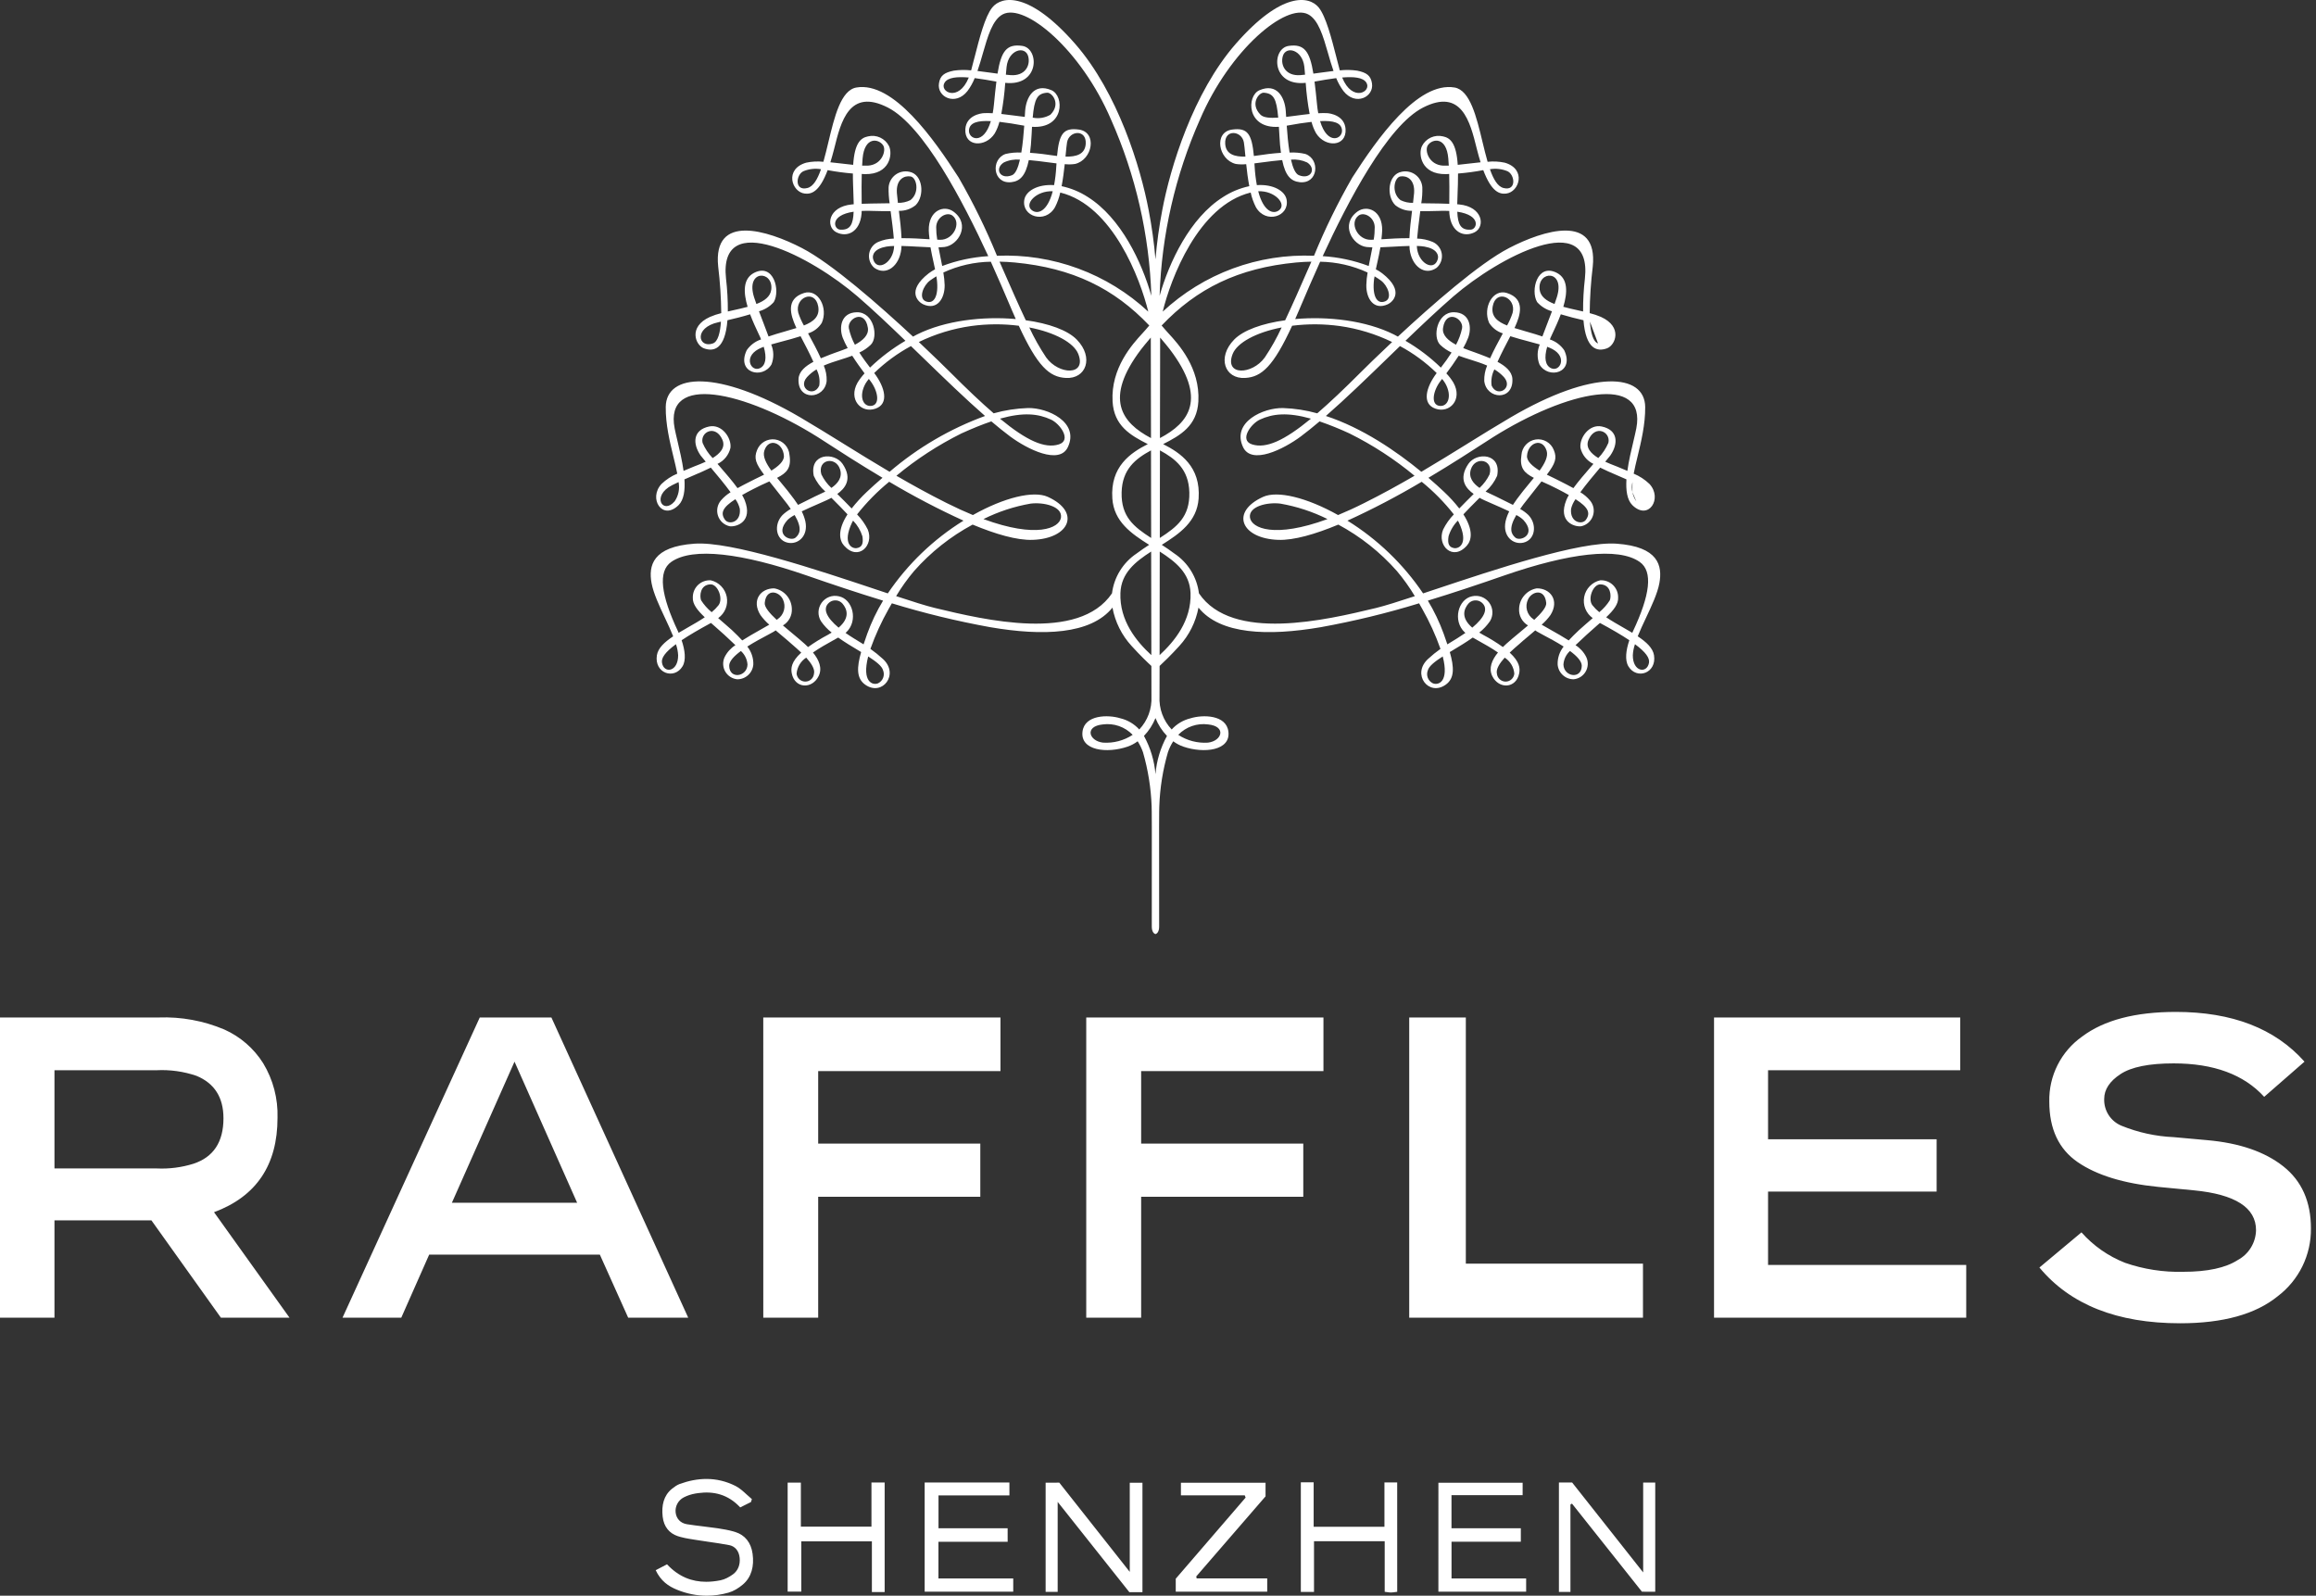 <svg width="119" height="82" viewBox="0 0 119 82" fill="none" xmlns="http://www.w3.org/2000/svg">
<rect x="0" y="0" width="119" height="82" fill="#333333" stroke="none"/>
<path fill-rule="evenodd" clip-rule="evenodd" d="M73.728 30.291L73.726 30.291C73.519 30.36 73.317 30.428 73.121 30.493C72.103 28.986 70.778 27.713 69.234 26.755C70.541 26.158 71.815 25.491 73.05 24.757C73.661 25.253 74.214 25.815 74.7 26.434C74.478 26.663 74.293 26.925 74.151 27.211C73.815 28.022 74.643 28.863 75.372 28.036C75.612 27.766 75.715 27.247 75.192 26.432C75.411 26.194 75.652 25.952 75.885 25.719L75.889 25.715L76.022 25.581C76.133 25.65 76.395 25.764 76.705 25.899L76.709 25.901L76.714 25.903C76.979 26.018 77.278 26.149 77.547 26.278C77.465 26.438 77.403 26.606 77.361 26.781C77.191 27.56 77.756 28.012 78.284 27.883C78.887 27.736 78.992 26.947 78.534 26.468C78.406 26.346 78.263 26.241 78.108 26.155C78.132 26.122 78.154 26.09 78.177 26.057C78.206 26.015 78.237 25.971 78.273 25.923C78.543 25.572 78.776 25.279 78.976 25.028L78.987 25.014C79.065 24.916 79.138 24.824 79.205 24.739L79.266 24.765C79.493 24.867 79.751 24.981 80.034 25.13C80.254 25.242 80.438 25.342 80.61 25.44C80.56 25.521 80.517 25.606 80.481 25.695C80.035 26.806 80.889 27.084 81.24 27.044C81.379 27.016 81.508 26.952 81.614 26.858C81.72 26.764 81.8 26.645 81.846 26.51C81.892 26.376 81.902 26.233 81.876 26.093C81.85 25.954 81.787 25.824 81.695 25.716C81.555 25.549 81.388 25.407 81.2 25.295C81.505 24.878 81.902 24.403 82.219 24.03C82.48 24.162 82.774 24.289 83.082 24.421L83.107 24.432C83.259 24.497 83.414 24.564 83.569 24.633C83.536 25.192 83.598 25.682 83.871 25.956C84.706 26.781 85.444 25.609 84.75 24.867C84.515 24.642 84.241 24.464 83.942 24.34C83.993 24.068 84.064 23.774 84.14 23.462L84.141 23.459C84.328 22.684 84.541 21.806 84.533 20.914C84.514 19.182 81.858 18.966 77.621 21.448C76.889 21.877 76.159 22.33 75.407 22.796L75.397 22.803C74.636 23.274 73.855 23.758 73.031 24.244C71.748 23.188 69.996 21.986 68.126 21.376C69.146 20.487 70.26 19.406 71.375 18.325C71.561 18.144 71.748 17.964 71.933 17.784C72.624 18.155 73.258 18.622 73.819 19.17C73.264 19.907 73.047 20.754 73.756 21C74.484 21.256 75.168 20.534 74.679 19.663C74.575 19.491 74.453 19.331 74.316 19.186C74.512 18.927 74.741 18.608 74.951 18.28C75.15 18.355 75.355 18.419 75.561 18.484L75.562 18.484C75.849 18.575 76.138 18.666 76.412 18.786C76.306 19.035 76.256 19.304 76.263 19.575C76.368 20.531 77.774 20.621 77.709 19.466C77.686 19.079 77.337 18.802 76.945 18.593C77.14 18.16 77.382 17.698 77.575 17.331L77.603 17.277C77.903 17.375 78.23 17.462 78.544 17.545L78.55 17.547C78.748 17.599 78.94 17.65 79.117 17.701C78.976 18.027 78.97 18.395 79.099 18.726C79.556 19.51 80.924 19.164 80.371 17.995C80.192 17.736 79.934 17.542 79.635 17.442C79.641 17.427 79.647 17.414 79.652 17.4C79.659 17.382 79.666 17.363 79.675 17.343C79.705 17.277 79.741 17.2 79.781 17.113L79.784 17.107L79.786 17.103C79.906 16.846 80.062 16.51 80.197 16.151C80.583 16.269 80.996 16.373 81.361 16.456C81.481 17.948 82.064 18.09 82.574 17.898C83.003 17.738 83.391 16.798 82.262 16.286C82.074 16.205 81.88 16.14 81.681 16.091C81.689 15.29 81.742 14.489 81.839 13.693C82.118 10.95 79.299 11.832 77.537 12.747C76.003 13.539 73.559 15.688 71.826 17.298C71.799 17.284 71.773 17.27 71.746 17.255L71.737 17.25C71.7 17.23 71.663 17.21 71.624 17.19C70.172 16.464 68.219 16.247 66.548 16.395L66.582 16.318C66.632 16.204 66.684 16.088 66.736 15.965C66.78 15.862 66.834 15.737 66.895 15.591L66.898 15.585C67.115 15.074 67.436 14.322 67.831 13.449C68.674 13.461 69.504 13.65 70.27 14.004C70.231 14.218 70.209 14.435 70.204 14.653C70.194 15.333 70.583 15.971 71.311 15.634C71.535 15.53 72.21 14.974 71.018 14.043C70.916 13.965 70.807 13.897 70.693 13.839C70.713 13.743 70.734 13.647 70.756 13.549L70.763 13.518L70.764 13.515C70.821 13.258 70.88 12.992 70.929 12.708C71.14 12.701 71.367 12.689 71.595 12.676L71.606 12.675C71.883 12.66 72.162 12.644 72.421 12.639C72.421 12.693 72.424 12.747 72.429 12.801C72.528 13.682 73.211 14.195 73.819 13.76C73.92 13.672 73.997 13.559 74.043 13.433C74.088 13.307 74.102 13.172 74.081 13.039C74.061 12.906 74.007 12.781 73.925 12.675C73.844 12.569 73.736 12.485 73.614 12.432C73.36 12.325 73.089 12.267 72.814 12.26C72.838 11.941 72.89 11.532 72.941 11.127C72.953 11.034 72.964 10.941 72.976 10.85C73.253 10.856 73.573 10.847 73.949 10.838L74.037 10.835C74.193 10.832 74.334 10.834 74.466 10.84C74.466 10.856 74.467 10.871 74.467 10.886L74.467 10.888C74.468 10.924 74.469 10.957 74.472 10.983C74.558 11.931 75.219 12.221 75.778 11.931C76.319 11.648 76.2 10.625 74.972 10.505L74.936 10.502L74.933 10.502C74.913 10.5 74.893 10.498 74.875 10.496C74.878 10.276 74.888 10.027 74.899 9.753L74.899 9.745L74.909 9.481C74.916 9.276 74.918 9.092 74.916 8.917C75.351 8.883 75.784 8.824 76.212 8.743C76.639 9.874 77.054 9.983 77.383 9.948C78.064 9.874 78.448 8.686 77.317 8.36C77.028 8.298 76.73 8.282 76.436 8.314C76.344 7.997 76.26 7.648 76.174 7.294L76.174 7.294C75.863 6 75.534 4.634 74.739 4.497C72.834 4.172 70.749 7.155 69.485 9.12C68.74 10.416 68.082 11.76 67.516 13.143C66.095 13.083 64.676 13.305 63.342 13.798C62.008 14.291 60.784 15.044 59.742 16.014C60.147 14.344 61.56 10.56 64.262 9.894C64.319 10.155 64.409 10.408 64.53 10.646C65.03 11.526 66.272 11.131 66.107 10.253C66.023 9.816 65.43 9.457 64.579 9.513C64.522 9.199 64.484 8.883 64.466 8.565C64.463 8.511 64.459 8.465 64.456 8.417L64.454 8.396C64.585 8.38 64.723 8.362 64.864 8.343L64.869 8.343L64.869 8.343C65.201 8.299 65.55 8.253 65.88 8.226C66.047 9.055 66.344 9.313 66.781 9.362C67.734 9.463 67.845 8.185 67.073 7.912C66.807 7.849 66.534 7.825 66.262 7.84C66.187 7.388 66.143 6.883 66.114 6.459C66.598 6.369 67.023 6.303 67.388 6.263C67.441 6.47 67.521 6.669 67.627 6.855C68.096 7.591 69.192 7.551 69.138 6.638C69.094 5.941 68.364 5.819 68.166 5.813C68.029 5.807 67.885 5.811 67.734 5.819C67.706 5.672 67.685 5.524 67.672 5.375C67.627 4.923 67.588 4.531 67.543 4.193C67.919 4.125 68.3 4.058 68.657 4.014C68.752 4.25 68.877 4.473 69.028 4.678C69.649 5.466 70.603 4.983 70.495 4.285C70.433 3.887 70.225 3.731 69.735 3.631C69.439 3.588 69.138 3.582 68.841 3.616C68.787 3.414 68.732 3.199 68.675 2.979L68.675 2.976C68.416 1.965 68.13 0.849 67.759 0.387C67.265 -0.226 65.84 -0.429 63.499 2.249C61.294 4.773 60.129 8.618 59.719 10.798C59.558 11.634 59.441 12.478 59.37 13.327C59.298 12.479 59.181 11.634 59.02 10.798C58.609 8.618 57.446 4.773 55.24 2.249C52.9 -0.429 51.475 -0.226 50.982 0.387C50.611 0.847 50.326 1.958 50.069 2.966L50.063 2.985C50.008 3.203 49.953 3.416 49.899 3.616C49.601 3.582 49.3 3.588 49.004 3.631C48.514 3.731 48.305 3.887 48.245 4.285C48.134 4.983 49.091 5.466 49.711 4.678C49.863 4.474 49.988 4.251 50.082 4.014C50.438 4.058 50.819 4.125 51.196 4.193C51.153 4.531 51.112 4.923 51.069 5.375C51.053 5.538 51.033 5.683 51.007 5.819C50.857 5.811 50.71 5.807 50.573 5.813C50.377 5.819 49.644 5.941 49.601 6.638C49.548 7.551 50.643 7.591 51.112 6.855C51.218 6.668 51.299 6.469 51.352 6.261C51.719 6.303 52.142 6.369 52.627 6.459C52.596 6.884 52.553 7.388 52.477 7.84C52.205 7.825 51.932 7.85 51.666 7.912C50.896 8.185 51.008 9.463 51.959 9.362C52.397 9.313 52.691 9.055 52.862 8.226C53.187 8.253 53.532 8.298 53.861 8.342L53.862 8.342L53.862 8.342C54.008 8.361 54.15 8.379 54.285 8.396L54.281 8.451C54.279 8.487 54.276 8.524 54.273 8.565C54.257 8.883 54.219 9.2 54.161 9.513C53.311 9.457 52.716 9.816 52.633 10.253C52.469 11.131 53.712 11.526 54.209 10.646C54.331 10.408 54.421 10.155 54.478 9.894C57.181 10.56 58.591 14.344 59 16.014C57.958 15.044 56.734 14.291 55.4 13.799C54.065 13.306 52.647 13.083 51.226 13.143C50.66 11.759 50.001 10.415 49.255 9.12C47.991 7.155 45.903 4.172 44.003 4.497C43.204 4.634 42.875 6.007 42.564 7.304L42.564 7.304C42.48 7.655 42.397 8 42.307 8.314C42.011 8.282 41.713 8.297 41.422 8.36C40.294 8.686 40.675 9.874 41.356 9.948C41.685 9.983 42.101 9.874 42.526 8.743C42.955 8.824 43.388 8.882 43.823 8.917C43.823 9.091 43.823 9.276 43.832 9.481C43.836 9.604 43.841 9.723 43.845 9.837L43.845 9.84C43.855 10.08 43.863 10.299 43.866 10.496C43.847 10.498 43.828 10.5 43.809 10.502L43.805 10.502C43.792 10.503 43.78 10.504 43.768 10.505C42.542 10.625 42.422 11.648 42.963 11.931C43.521 12.221 44.182 11.931 44.269 10.983C44.272 10.953 44.273 10.913 44.273 10.87L44.273 10.867L44.274 10.84C44.406 10.834 44.547 10.832 44.703 10.835L44.81 10.838C45.178 10.848 45.49 10.855 45.761 10.85L45.762 10.857C45.827 11.344 45.896 11.869 45.926 12.26C45.65 12.266 45.379 12.324 45.125 12.432C45.002 12.485 44.895 12.569 44.814 12.675C44.732 12.782 44.679 12.907 44.658 13.039C44.638 13.172 44.651 13.307 44.696 13.433C44.742 13.559 44.818 13.671 44.919 13.76C45.527 14.195 46.211 13.682 46.31 12.801C46.314 12.77 46.315 12.734 46.316 12.698C46.317 12.678 46.318 12.658 46.319 12.639C46.575 12.644 46.851 12.66 47.125 12.675L47.132 12.675C47.364 12.688 47.595 12.701 47.81 12.708C47.857 12.982 47.914 13.24 47.969 13.487L47.97 13.494C47.996 13.611 48.022 13.726 48.045 13.839C47.932 13.898 47.824 13.966 47.722 14.043C46.529 14.974 47.205 15.53 47.428 15.634C48.157 15.971 48.546 15.333 48.538 14.653C48.531 14.435 48.508 14.219 48.471 14.004C49.236 13.65 50.067 13.461 50.91 13.449C51.303 14.319 51.623 15.07 51.84 15.581C51.904 15.731 51.959 15.86 52.004 15.965C52.068 16.116 52.13 16.257 52.192 16.395C50.522 16.247 48.569 16.463 47.115 17.19C47.077 17.209 47.042 17.228 47.008 17.247C46.976 17.265 46.946 17.282 46.913 17.298C45.182 15.688 42.737 13.539 41.205 12.747C39.439 11.832 36.62 10.95 36.901 13.693C36.998 14.489 37.05 15.29 37.059 16.091C36.86 16.14 36.666 16.205 36.478 16.286C35.347 16.798 35.737 17.738 36.164 17.898C36.678 18.09 37.26 17.948 37.377 16.456C37.743 16.373 38.157 16.269 38.542 16.151C38.678 16.517 38.839 16.859 38.961 17.118L38.961 17.118C39.001 17.203 39.036 17.279 39.066 17.343C39.07 17.355 39.074 17.366 39.078 17.376C39.087 17.398 39.095 17.419 39.105 17.442C38.806 17.541 38.548 17.736 38.368 17.995C37.815 19.164 39.184 19.51 39.641 18.726C39.77 18.395 39.764 18.027 39.624 17.701C39.801 17.65 39.994 17.599 40.191 17.546L40.193 17.546C40.507 17.463 40.835 17.376 41.135 17.277C41.332 17.65 41.589 18.139 41.794 18.593C41.401 18.802 41.051 19.079 41.03 19.466C40.965 20.621 42.374 20.531 42.475 19.575C42.484 19.304 42.434 19.035 42.327 18.786C42.6 18.666 42.889 18.576 43.176 18.485L43.179 18.484C43.385 18.419 43.59 18.355 43.789 18.28C43.998 18.608 44.228 18.927 44.422 19.186C44.287 19.333 44.166 19.493 44.061 19.663C43.573 20.534 44.255 21.256 44.984 21C45.693 20.754 45.476 19.907 44.919 19.168C45.481 18.622 46.117 18.156 46.806 17.784C47.01 17.98 47.213 18.178 47.417 18.375C48.515 19.44 49.61 20.5 50.613 21.376C48.821 22.03 47.16 23.002 45.709 24.244C44.881 23.756 44.095 23.269 43.331 22.796L43.313 22.784C42.568 22.323 41.843 21.874 41.118 21.448C36.882 18.966 34.226 19.182 34.207 20.914C34.198 21.809 34.412 22.689 34.6 23.465L34.601 23.467C34.676 23.776 34.747 24.07 34.799 24.34C34.5 24.464 34.226 24.643 33.992 24.867C33.294 25.609 34.032 26.781 34.868 25.956C35.141 25.682 35.205 25.192 35.169 24.633C35.327 24.562 35.484 24.495 35.638 24.429L35.641 24.428C35.955 24.293 36.256 24.165 36.522 24.03C36.839 24.403 37.235 24.878 37.538 25.295C37.352 25.408 37.185 25.55 37.043 25.716C36.952 25.824 36.889 25.954 36.863 26.093C36.837 26.233 36.848 26.377 36.894 26.511C36.94 26.645 37.02 26.765 37.126 26.858C37.233 26.952 37.361 27.016 37.5 27.044C37.852 27.084 38.704 26.806 38.261 25.695C38.223 25.607 38.18 25.522 38.132 25.44C38.3 25.342 38.487 25.241 38.707 25.13C38.98 24.986 39.229 24.875 39.448 24.776L39.449 24.776L39.533 24.738C39.58 24.797 39.628 24.858 39.679 24.922L39.715 24.967L39.726 24.98C39.934 25.241 40.18 25.55 40.467 25.923C40.51 25.982 40.546 26.034 40.582 26.086L40.583 26.088C40.588 26.095 40.593 26.102 40.598 26.109C40.608 26.124 40.618 26.139 40.629 26.154C40.476 26.241 40.333 26.347 40.205 26.468C39.748 26.946 39.852 27.736 40.455 27.883C40.985 28.012 41.55 27.56 41.379 26.781C41.336 26.607 41.275 26.438 41.195 26.278C41.465 26.147 41.767 26.016 42.033 25.9C42.343 25.764 42.606 25.65 42.718 25.581L42.857 25.721L42.862 25.726C43.092 25.957 43.33 26.196 43.546 26.431C43.022 27.247 43.127 27.766 43.366 28.036C44.096 28.863 44.924 28.022 44.588 27.211C44.446 26.925 44.261 26.663 44.038 26.434C44.526 25.816 45.079 25.254 45.688 24.756C46.924 25.491 48.198 26.158 49.506 26.755C47.961 27.712 46.636 28.986 45.617 30.493C45.469 30.444 45.317 30.393 45.162 30.341L45.037 30.299C41.926 29.261 37.573 27.808 35.686 27.938C33.521 28.089 33.312 29.071 33.48 29.976C33.578 30.496 33.875 31.13 34.166 31.752L34.167 31.753C34.319 32.077 34.469 32.398 34.589 32.699C34.147 32.993 33.809 33.303 33.751 33.677C33.612 34.599 34.647 34.944 35.07 34.241C35.261 33.926 35.196 33.409 35.023 32.9C35.4 32.647 35.894 32.357 36.531 32.012C36.597 32.07 36.665 32.129 36.734 32.189L36.738 32.193C36.893 32.328 37.053 32.468 37.215 32.617C37.253 32.652 37.289 32.687 37.325 32.72C37.341 32.734 37.356 32.748 37.371 32.762L37.373 32.765C37.528 32.908 37.664 33.035 37.787 33.154C37.549 33.304 37.357 33.517 37.232 33.769C37.178 33.885 37.153 34.013 37.158 34.141C37.163 34.269 37.199 34.394 37.262 34.505C37.325 34.617 37.415 34.711 37.522 34.781C37.629 34.851 37.752 34.894 37.879 34.907C38.088 34.909 38.29 34.831 38.444 34.689C38.598 34.547 38.692 34.352 38.707 34.143C38.716 33.81 38.606 33.485 38.398 33.225C38.761 32.993 39.157 32.783 39.436 32.635L39.442 32.632C39.591 32.553 39.706 32.492 39.765 32.455L39.855 32.393C39.978 32.499 40.103 32.605 40.223 32.705L40.225 32.707L40.229 32.71C40.402 32.855 40.562 32.989 40.682 33.1L40.74 33.15C40.847 33.243 41.006 33.38 41.169 33.536C40.651 34.009 40.633 34.341 40.682 34.6C40.836 35.387 41.726 35.429 42.063 34.743C42.263 34.335 42.081 33.91 41.772 33.531C42.105 33.299 42.484 33.088 42.804 32.91C42.898 32.858 42.987 32.809 43.068 32.762C43.416 33.01 43.8 33.24 44.157 33.453L44.247 33.507C44.023 34.292 43.995 34.863 44.463 35.189C45.333 35.8 46.225 34.647 45.365 33.862C45.163 33.676 44.948 33.503 44.723 33.345C44.977 32.633 45.291 31.945 45.663 31.288C45.708 31.205 45.756 31.122 45.804 31.041L45.805 31.039L45.826 31.003C47.483 31.511 49.169 31.92 50.874 32.229C53.588 32.695 56.048 32.607 57.16 31.224C57.297 31.961 57.638 32.644 58.144 33.195C58.586 33.682 58.953 34.032 59.16 34.222C59.161 35.193 59.163 35.789 59.163 35.789C59.179 36.1 59.132 36.41 59.024 36.702C58.916 36.994 58.751 37.261 58.537 37.486C58.278 37.201 57.939 37 57.565 36.911C56.945 36.717 55.727 36.724 55.621 37.595C55.499 38.575 56.88 38.729 57.933 38.369C58.12 38.305 58.296 38.212 58.455 38.093C58.567 38.269 58.659 38.456 58.728 38.653C58.989 39.556 59.138 40.487 59.173 41.427L59.173 41.441C59.18 41.672 59.189 42.001 59.181 47.604C59.179 47.875 59.285 47.977 59.37 48C59.455 47.977 59.561 47.875 59.559 47.604C59.549 42.04 59.559 41.677 59.566 41.446L59.566 41.445L59.567 41.427C59.6 40.487 59.749 39.556 60.011 38.653C60.079 38.456 60.17 38.268 60.283 38.093C60.442 38.211 60.617 38.304 60.804 38.369C61.86 38.729 63.24 38.575 63.117 37.595C63.011 36.724 61.794 36.717 61.174 36.911C60.8 37.001 60.462 37.201 60.203 37.486C59.989 37.261 59.823 36.994 59.716 36.702C59.608 36.41 59.561 36.1 59.578 35.789C59.578 35.789 59.578 35.193 59.582 34.222C59.786 34.032 60.153 33.682 60.596 33.195C61.101 32.643 61.442 31.961 61.58 31.224C62.693 32.607 65.15 32.695 67.867 32.229C69.572 31.92 71.258 31.511 72.915 31.003C72.969 31.097 73.023 31.192 73.076 31.288C73.448 31.944 73.763 32.633 74.014 33.345C73.79 33.503 73.577 33.675 73.376 33.862C72.518 34.647 73.408 35.8 74.277 35.189C74.745 34.863 74.718 34.292 74.493 33.507L74.616 33.434L74.617 33.433C74.964 33.225 75.336 33.002 75.673 32.762C75.763 32.814 75.862 32.869 75.967 32.928C76.28 33.102 76.646 33.306 76.968 33.531C76.659 33.91 76.477 34.334 76.675 34.743C77.015 35.429 77.906 35.387 78.059 34.6C78.108 34.341 78.087 34.009 77.571 33.536C77.744 33.37 77.913 33.225 78.021 33.132L78.059 33.1C78.183 32.985 78.349 32.845 78.529 32.695L78.531 32.693L78.534 32.691C78.648 32.595 78.768 32.494 78.885 32.393C78.899 32.403 78.913 32.412 78.926 32.422L78.933 32.427C78.947 32.436 78.96 32.445 78.974 32.455C79.033 32.492 79.149 32.554 79.299 32.633L79.3 32.633L79.302 32.635C79.581 32.782 79.977 32.992 80.342 33.225C80.134 33.485 80.025 33.81 80.034 34.143C80.049 34.352 80.143 34.547 80.296 34.688C80.449 34.83 80.65 34.908 80.859 34.906C80.987 34.894 81.109 34.851 81.217 34.782C81.325 34.712 81.414 34.617 81.477 34.506C81.541 34.394 81.577 34.269 81.582 34.141C81.587 34.013 81.562 33.885 81.507 33.769C81.383 33.516 81.191 33.304 80.953 33.154C81.094 33.017 81.255 32.868 81.441 32.696L81.526 32.617C81.694 32.461 81.862 32.315 82.023 32.174L82.029 32.168C82.09 32.115 82.149 32.063 82.208 32.012C82.846 32.356 83.339 32.647 83.718 32.9C83.544 33.409 83.48 33.926 83.67 34.241C84.093 34.944 85.129 34.599 84.987 33.677C84.93 33.303 84.593 32.993 84.149 32.698C84.269 32.399 84.42 32.078 84.572 31.754C84.865 31.131 85.163 30.496 85.26 29.976C85.428 29.071 85.219 28.089 83.054 27.938C81.172 27.808 76.84 29.253 73.728 30.291ZM74.713 28.166C74.451 28.121 74.368 27.94 74.429 27.56C74.52 27.256 74.684 26.979 74.906 26.754C74.926 26.782 74.943 26.813 74.958 26.844C75.481 27.948 74.959 28.21 74.713 28.166ZM75.579 24.107C75.805 23.435 76.754 23.604 76.537 24.377C76.411 24.639 76.236 24.875 76.022 25.073C75.695 24.846 75.438 24.532 75.579 24.107ZM78.273 26.718C78.969 27.482 78.111 27.84 77.863 27.628C77.66 27.453 77.495 27.176 77.91 26.466C78.043 26.532 78.165 26.617 78.273 26.718ZM79.107 24.183C78.758 23.97 78.442 23.702 78.46 23.429C78.504 22.736 79.255 22.47 79.47 23.168C79.558 23.456 79.372 23.816 79.107 24.183ZM81.484 26.715C81.29 26.98 80.651 26.852 80.725 26.143C80.769 25.966 80.847 25.799 80.954 25.652C81.609 26.072 81.74 26.36 81.484 26.715ZM82.124 23.537C81.746 23.307 81.451 22.996 81.621 22.602C81.966 21.797 82.771 22.19 82.642 22.756C82.518 23.045 82.343 23.31 82.124 23.537ZM84.076 25.762C83.977 25.62 83.908 25.458 83.874 25.288L84.076 25.762ZM83.877 24.773L83.874 25.288C83.84 25.118 83.841 24.942 83.877 24.773ZM83.949 24.807L83.934 24.8L84.205 24.933C84.121 24.89 84.035 24.848 83.949 24.807ZM76.722 22.461C80.492 20.094 84.626 19.172 84.076 22.017C84.04 22.202 83.986 22.429 83.927 22.68C83.817 23.138 83.689 23.679 83.617 24.197C83.533 24.161 83.451 24.128 83.372 24.095C83.279 24.056 83.19 24.02 83.108 23.985C83.081 23.973 83.046 23.96 83.006 23.944L82.985 23.936C82.855 23.886 82.671 23.814 82.479 23.726L82.558 23.631C82.646 23.525 82.712 23.446 82.74 23.408C83.162 22.799 83.143 22.094 82.303 21.917C81.651 21.777 81.143 22.506 81.207 23.016C81.249 23.194 81.33 23.361 81.446 23.504C81.561 23.646 81.707 23.76 81.872 23.838C81.844 23.871 81.816 23.904 81.787 23.937L81.769 23.958L81.768 23.959C81.449 24.328 81.106 24.724 80.843 25.084C80.624 24.962 80.39 24.844 80.168 24.731L80.165 24.73C80.09 24.692 80.017 24.655 79.945 24.619C79.912 24.6 79.855 24.573 79.783 24.539L79.778 24.537C79.694 24.498 79.591 24.449 79.48 24.392C79.909 23.822 80.015 23.549 79.837 23.125C79.766 22.942 79.635 22.789 79.466 22.691C79.297 22.593 79.099 22.555 78.906 22.584C78.713 22.614 78.535 22.708 78.402 22.852C78.27 22.995 78.189 23.18 78.175 23.376C78.07 24.044 78.311 24.302 78.813 24.556C78.767 24.612 78.721 24.668 78.674 24.724L78.652 24.75L78.652 24.751C78.518 24.911 78.387 25.068 78.273 25.214C78.234 25.267 78.191 25.322 78.145 25.38L78.144 25.382C78.015 25.548 77.869 25.736 77.736 25.945C77.535 25.841 77.333 25.743 77.167 25.663L77.153 25.656C77.028 25.595 76.925 25.545 76.861 25.511C76.818 25.487 76.752 25.457 76.671 25.421L76.669 25.42C76.572 25.376 76.454 25.323 76.332 25.26C76.585 25.037 76.787 24.763 76.925 24.454C77.165 23.278 75.862 23.224 75.447 23.838C74.903 24.641 75.35 25.12 75.72 25.383C75.479 25.622 75.222 25.878 74.98 26.129C74.742 25.824 74.481 25.539 74.199 25.275C73.971 25.057 73.697 24.812 73.395 24.553C74.623 23.821 75.667 23.143 76.274 22.749L76.275 22.749C76.474 22.62 76.626 22.521 76.722 22.461ZM82.11 17.648C81.852 17.556 81.736 17.104 81.695 16.53L82.11 17.648ZM81.826 16.558L81.695 16.53C81.74 16.538 81.783 16.548 81.826 16.558ZM73.993 20.86C73.494 20.826 73.62 20.086 74.027 19.564C74.045 19.537 74.073 19.502 74.098 19.472C74.16 19.545 74.215 19.623 74.264 19.706C74.622 20.344 74.407 20.888 73.993 20.86ZM75.123 16.874C75.06 17.168 74.956 17.451 74.813 17.715C74.41 17.502 74.091 17.222 74.146 16.852C74.296 15.853 75.22 16.371 75.123 16.874ZM77.276 19.38C77.774 19.946 76.922 20.452 76.642 19.816C76.602 19.53 76.652 19.238 76.784 18.982C76.966 19.09 77.132 19.224 77.276 19.38ZM77.72 16.08C77.646 16.303 77.551 16.52 77.436 16.726C76.954 16.536 76.605 16.269 76.698 15.742C76.861 14.832 77.927 15.284 77.72 16.08ZM79.773 17.942C80.556 18.368 80.136 19.128 79.697 18.921C79.402 18.782 79.329 18.399 79.497 17.82C79.592 17.855 79.684 17.895 79.773 17.942ZM79.99 15.284C79.97 15.347 79.949 15.408 79.927 15.469C79.909 15.52 79.891 15.57 79.875 15.622C79.458 15.462 79.154 15.242 79.109 14.882C78.992 13.89 80.453 13.841 79.99 15.284ZM74.681 15.228C77.003 13.22 81.834 10.655 81.435 14.316C81.37 14.877 81.338 15.441 81.342 16.006C81.255 15.986 81.167 15.966 81.079 15.947L81.062 15.943L81.059 15.942C80.811 15.887 80.561 15.832 80.326 15.766C80.54 15.047 80.583 14.324 79.99 14.02C78.983 13.507 78.631 14.935 78.98 15.523C79.183 15.751 79.449 15.915 79.743 15.996C79.656 16.232 79.569 16.456 79.487 16.667L79.484 16.675C79.399 16.893 79.32 17.099 79.25 17.29C78.996 17.202 78.747 17.13 78.552 17.075L78.549 17.073C78.509 17.062 78.472 17.051 78.437 17.041C78.421 17.037 78.406 17.032 78.392 17.028C78.293 16.996 78.191 16.967 78.088 16.937L78.083 16.936C77.994 16.91 77.904 16.884 77.816 16.857C77.829 16.834 77.841 16.811 77.85 16.786C78.11 16.21 78.393 15.36 77.427 15.056C76.702 14.827 76.173 15.813 76.514 16.591C76.677 16.85 76.927 17.042 77.218 17.131L77.184 17.195C76.974 17.583 76.744 18.008 76.564 18.412C76.394 18.339 76.233 18.278 76.104 18.229L76.068 18.215C75.986 18.181 75.875 18.142 75.747 18.097L75.741 18.095L75.74 18.095C75.573 18.036 75.378 17.968 75.183 17.887C75.281 17.716 75.366 17.538 75.438 17.354C75.634 16.831 75.534 16.059 74.71 16.045C73.835 16.034 73.595 17.31 73.994 17.714C74.167 17.88 74.366 18.016 74.584 18.117C74.414 18.384 74.23 18.642 74.034 18.891C73.486 18.359 72.875 17.896 72.215 17.512C73.063 16.696 73.899 15.906 74.681 15.228ZM75.579 11.8C75.051 11.842 74.903 11.523 74.878 10.879C76.121 11.063 75.9 11.775 75.579 11.8ZM77.449 8.795C77.841 8.963 77.936 9.827 77.264 9.664C76.952 9.592 76.736 9.213 76.555 8.696C76.856 8.645 77.166 8.68 77.449 8.795ZM70.951 14.413C71.299 14.664 71.561 15.319 71.18 15.481C70.747 15.663 70.496 15.207 70.603 14.338C70.607 14.312 70.612 14.286 70.618 14.261C70.622 14.24 70.626 14.22 70.629 14.2C70.758 14.278 70.866 14.352 70.951 14.413ZM70.442 12.322C69.746 12.341 69.324 11.447 69.801 11.08C70.082 10.865 70.623 11.156 70.636 11.669C70.637 11.886 70.62 12.102 70.584 12.316C70.567 12.316 70.549 12.317 70.53 12.319L70.524 12.319C70.495 12.32 70.466 12.322 70.442 12.322ZM72.604 10.424C72.382 10.431 72.161 10.383 71.961 10.285C71.473 9.906 71.636 9.12 71.953 9.067C72.267 9.012 72.706 9.203 72.659 9.916C72.648 10.053 72.628 10.231 72.604 10.424ZM73.189 12.671C73.819 12.78 73.941 13.098 73.874 13.324C73.683 13.981 72.828 13.52 72.799 12.639C72.93 12.641 73.06 12.652 73.189 12.671ZM75.873 7.616L75.873 7.616L75.884 7.661C75.948 7.914 76.012 8.139 76.074 8.34C75.86 8.36 75.641 8.386 75.427 8.412C75.247 8.433 75.07 8.454 74.901 8.471C74.829 7.337 74.51 7.086 74.147 7.009C73.936 6.957 73.714 6.978 73.516 7.069C73.319 7.16 73.159 7.315 73.061 7.51C72.865 7.921 73.017 8.971 74.296 8.948C74.334 8.948 74.367 8.945 74.4 8.943C74.42 8.941 74.44 8.94 74.462 8.939C74.475 9.402 74.471 9.839 74.468 10.2C74.467 10.296 74.466 10.388 74.466 10.473C74.138 10.459 73.799 10.455 73.477 10.451L73.456 10.451C73.308 10.449 73.165 10.448 73.027 10.445C73.072 10.173 73.09 9.897 73.081 9.621C73.072 9.495 73.036 9.373 72.975 9.262C72.915 9.151 72.831 9.055 72.73 8.98C72.629 8.904 72.513 8.851 72.389 8.825C72.266 8.799 72.139 8.799 72.016 8.827C71.311 8.959 71.217 10.066 71.69 10.541C71.934 10.738 72.24 10.842 72.553 10.834C72.494 11.292 72.435 11.8 72.418 12.24C71.937 12.234 71.42 12.267 70.985 12.295L70.98 12.295C70.984 12.252 70.988 12.21 70.993 12.167C71.004 12.064 71.014 11.959 71.018 11.844C71.038 10.809 70.236 10.514 69.745 10.873C68.849 11.533 69.497 12.606 70.214 12.693C70.304 12.703 70.405 12.71 70.515 12.713C70.484 12.883 70.449 13.057 70.413 13.232L70.413 13.233C70.384 13.379 70.354 13.525 70.327 13.669C69.568 13.383 68.771 13.213 67.962 13.163C69.264 10.336 71.286 6.465 73.119 5.527C75.101 4.515 75.534 6.256 75.873 7.616ZM74.441 8.51C74.334 8.514 74.233 8.516 74.147 8.512C73.413 8.469 73.189 7.727 73.365 7.465C73.597 7.119 74.32 7.009 74.416 8.141C74.429 8.263 74.435 8.385 74.441 8.51ZM65.716 10.807C65.427 11.024 64.926 10.888 64.65 9.829C65.493 9.786 66.141 10.493 65.716 10.807ZM67.163 8.348C67.656 8.667 67.356 9.252 66.736 9.002C66.555 8.927 66.427 8.614 66.332 8.203C66.617 8.177 66.903 8.227 67.163 8.348ZM68.954 6.681C69 7.143 68.204 7.495 67.828 6.224C68.52 6.187 68.914 6.304 68.954 6.681ZM70.203 4.241C70.503 4.704 69.489 5.283 68.963 3.983C69.553 3.935 70.029 3.973 70.203 4.241ZM49.778 3.983C49.188 3.935 48.71 3.973 48.538 4.241C48.236 4.704 49.251 5.283 49.778 3.983ZM50.912 6.224C50.221 6.187 49.825 6.306 49.788 6.681C49.739 7.143 50.534 7.495 50.912 6.224ZM52.004 9.002C51.384 9.252 51.082 8.667 51.579 8.348C51.837 8.227 52.123 8.177 52.407 8.203C52.313 8.614 52.184 8.927 52.004 9.002ZM54.091 9.829C53.245 9.786 52.598 10.493 53.024 10.807C53.313 11.024 53.813 10.888 54.091 9.829ZM41.475 9.664C40.804 9.827 40.898 8.963 41.289 8.795C41.573 8.68 41.883 8.645 42.185 8.696C42.005 9.213 41.787 9.592 41.475 9.664ZM43.861 10.879C42.618 11.063 42.839 11.775 43.16 11.8C43.689 11.842 43.837 11.523 43.861 10.879ZM44.865 13.324C44.799 13.098 44.919 12.78 45.551 12.671C45.68 12.652 45.811 12.641 45.942 12.64C45.912 13.52 45.056 13.981 44.865 13.324ZM46.083 9.916C46.036 9.203 46.473 9.012 46.788 9.067C47.103 9.12 47.267 9.906 46.778 10.285C46.578 10.383 46.358 10.431 46.136 10.424C46.112 10.231 46.093 10.053 46.083 9.916ZM47.56 15.482C47.18 15.319 47.442 14.664 47.789 14.413C47.873 14.353 47.981 14.278 48.111 14.2C48.112 14.205 48.113 14.209 48.114 14.214C48.115 14.22 48.117 14.227 48.118 14.234C48.124 14.268 48.131 14.302 48.134 14.338C48.245 15.207 47.993 15.663 47.56 15.482ZM48.103 11.669C48.117 11.156 48.656 10.865 48.941 11.08C49.417 11.447 48.992 12.341 48.298 12.322C48.271 12.322 48.239 12.32 48.207 12.318C48.19 12.317 48.172 12.316 48.156 12.316C48.12 12.102 48.102 11.886 48.103 11.669ZM48.412 13.669C48.384 13.527 48.355 13.382 48.326 13.238C48.29 13.061 48.255 12.885 48.222 12.713C48.334 12.71 48.436 12.703 48.526 12.693C49.243 12.606 49.889 11.533 48.992 10.874C48.504 10.514 47.701 10.809 47.722 11.844C47.725 11.974 47.738 12.09 47.752 12.206L47.762 12.295L47.752 12.294C47.316 12.267 46.802 12.234 46.321 12.24C46.305 11.8 46.244 11.292 46.187 10.834C46.5 10.843 46.806 10.739 47.05 10.541C47.521 10.066 47.428 8.959 46.724 8.827C46.601 8.8 46.474 8.799 46.35 8.826C46.227 8.852 46.111 8.905 46.01 8.98C45.909 9.056 45.825 9.152 45.765 9.263C45.704 9.373 45.668 9.496 45.658 9.622C45.652 9.897 45.669 10.173 45.711 10.445C45.574 10.448 45.431 10.45 45.283 10.451L45.263 10.452C44.941 10.456 44.602 10.46 44.275 10.473C44.274 10.397 44.274 10.316 44.273 10.23L44.273 10.189L44.273 10.188C44.269 9.83 44.265 9.397 44.278 8.939C44.299 8.94 44.318 8.941 44.338 8.943C44.371 8.945 44.404 8.948 44.442 8.948C45.724 8.971 45.876 7.921 45.681 7.51C45.583 7.315 45.422 7.16 45.225 7.069C45.027 6.978 44.805 6.957 44.594 7.01C44.228 7.086 43.911 7.337 43.837 8.471C43.669 8.454 43.491 8.433 43.31 8.412L43.308 8.411C43.095 8.386 42.878 8.36 42.666 8.34C42.729 8.139 42.792 7.914 42.857 7.661L42.869 7.614L42.869 7.614C43.206 6.254 43.639 4.515 45.621 5.527C47.455 6.465 49.476 10.336 50.779 13.163C49.969 13.213 49.171 13.383 48.412 13.669ZM44.298 8.51C44.304 8.385 44.312 8.263 44.322 8.141C44.421 7.009 45.142 7.119 45.375 7.465C45.551 7.727 45.326 8.469 44.594 8.512C44.508 8.516 44.404 8.514 44.298 8.51ZM36.63 17.648C35.886 17.916 35.611 16.843 36.913 16.558C36.955 16.548 36.999 16.538 37.043 16.53C37.005 17.104 36.888 17.556 36.63 17.648ZM38.748 15.284C38.288 13.841 39.748 13.89 39.629 14.882C39.585 15.242 39.281 15.462 38.865 15.622C38.825 15.51 38.787 15.401 38.748 15.284ZM39.044 18.921C38.603 19.128 38.184 18.368 38.966 17.942C39.055 17.896 39.148 17.855 39.242 17.82C39.411 18.399 39.338 18.782 39.044 18.921ZM41.019 16.08C40.813 15.284 41.877 14.832 42.041 15.742C42.136 16.269 41.786 16.536 41.305 16.726C41.189 16.521 41.093 16.304 41.019 16.08ZM42.095 19.816C41.818 20.452 40.965 19.946 41.465 19.38C41.608 19.224 41.772 19.09 41.954 18.982C42.089 19.238 42.139 19.53 42.095 19.816ZM43.616 16.874C43.519 16.371 44.442 15.853 44.594 16.852C44.648 17.222 44.33 17.502 43.926 17.715C43.784 17.451 43.68 17.168 43.616 16.874ZM44.747 20.86C44.332 20.888 44.117 20.344 44.474 19.706C44.525 19.624 44.581 19.546 44.643 19.472C44.667 19.502 44.694 19.537 44.713 19.564C45.118 20.086 45.246 20.826 44.747 20.86ZM44.704 18.889C44.537 18.672 44.34 18.41 44.155 18.117C44.373 18.017 44.572 17.88 44.745 17.714C45.146 17.311 44.903 16.034 44.028 16.046C43.204 16.059 43.105 16.831 43.3 17.354C43.373 17.538 43.459 17.716 43.556 17.888C43.36 17.968 43.165 18.037 42.998 18.096L42.993 18.097L42.992 18.097C42.864 18.142 42.753 18.181 42.67 18.215C42.654 18.222 42.636 18.229 42.618 18.236C42.609 18.239 42.601 18.242 42.592 18.246C42.472 18.291 42.327 18.347 42.176 18.412C41.993 18.002 41.758 17.569 41.545 17.177L41.52 17.131C41.812 17.043 42.062 16.851 42.225 16.591C42.566 15.814 42.038 14.828 41.313 15.056C40.346 15.36 40.629 16.21 40.889 16.786C40.895 16.799 40.902 16.814 40.909 16.829C40.913 16.838 40.918 16.848 40.922 16.857C40.834 16.884 40.746 16.91 40.658 16.935L40.644 16.939C40.544 16.968 40.444 16.997 40.346 17.028C40.306 17.04 40.263 17.052 40.216 17.066L40.194 17.072L40.191 17.073C39.996 17.129 39.744 17.202 39.489 17.291C39.416 17.085 39.33 16.865 39.239 16.628L39.239 16.628C39.161 16.428 39.08 16.217 38.998 15.996C39.291 15.915 39.556 15.751 39.758 15.523C40.106 14.936 39.755 13.507 38.748 14.02C38.157 14.324 38.199 15.048 38.414 15.767C38.181 15.831 37.934 15.886 37.688 15.94C37.59 15.962 37.493 15.984 37.397 16.006C37.401 15.441 37.37 14.877 37.304 14.316C36.905 10.655 41.736 13.22 44.057 15.228C44.843 15.906 45.677 16.696 46.523 17.512C45.865 17.898 45.254 18.36 44.704 18.889ZM34.665 25.762C34.056 26.469 33.458 25.482 34.533 24.933C34.643 24.878 34.753 24.825 34.866 24.773C34.9 24.943 34.9 25.118 34.865 25.288C34.831 25.458 34.763 25.619 34.665 25.762ZM36.099 22.756C35.969 22.19 36.772 21.797 37.12 22.602C37.29 22.996 36.993 23.307 36.617 23.539C36.398 23.312 36.222 23.047 36.099 22.756ZM37.256 26.715C36.999 26.36 37.132 26.072 37.785 25.652C37.893 25.799 37.97 25.966 38.012 26.143C38.088 26.852 37.45 26.98 37.256 26.715ZM39.27 23.168C39.483 22.47 40.233 22.736 40.279 23.429C40.295 23.702 39.981 23.97 39.634 24.183C39.366 23.816 39.181 23.456 39.27 23.168ZM40.876 27.628C40.629 27.84 39.77 27.482 40.467 26.718C40.575 26.616 40.697 26.532 40.83 26.466C41.245 27.176 41.08 27.453 40.876 27.628ZM42.718 25.073C42.504 24.876 42.329 24.64 42.203 24.377C41.986 23.604 42.935 23.435 43.16 24.107C43.302 24.532 43.046 24.846 42.718 25.073ZM44.312 27.56C44.372 27.94 44.287 28.121 44.026 28.166C43.78 28.21 43.259 27.948 43.783 26.844C43.797 26.812 43.814 26.782 43.833 26.754C44.054 26.981 44.218 27.257 44.312 27.56ZM44.54 25.275C44.259 25.54 43.998 25.825 43.759 26.129C43.519 25.878 43.262 25.622 43.021 25.383C43.388 25.12 43.837 24.641 43.294 23.838C42.876 23.224 41.575 23.278 41.813 24.454C41.952 24.762 42.154 25.037 42.407 25.26C42.279 25.326 42.156 25.382 42.056 25.427L42.055 25.427C41.98 25.46 41.919 25.488 41.877 25.511C41.811 25.546 41.703 25.599 41.572 25.663C41.406 25.743 41.205 25.841 41.005 25.945C40.875 25.741 40.732 25.557 40.605 25.394L40.604 25.393L40.589 25.373C40.546 25.318 40.505 25.265 40.467 25.214C40.351 25.065 40.216 24.904 40.079 24.74L40.078 24.739C40.028 24.678 39.977 24.617 39.926 24.556C40.427 24.302 40.672 24.044 40.565 23.375C40.551 23.18 40.47 22.995 40.337 22.852C40.204 22.708 40.027 22.614 39.833 22.584C39.64 22.555 39.442 22.593 39.273 22.691C39.104 22.789 38.973 22.942 38.901 23.124C38.727 23.549 38.833 23.822 39.26 24.392C39.148 24.449 39.043 24.498 38.959 24.538L38.95 24.542C38.881 24.575 38.826 24.601 38.793 24.619C38.72 24.656 38.644 24.694 38.567 24.733L38.563 24.735C38.344 24.846 38.113 24.963 37.895 25.084C37.635 24.724 37.292 24.329 36.974 23.961L36.973 23.96L36.867 23.838C37.033 23.76 37.179 23.646 37.294 23.503C37.409 23.361 37.49 23.194 37.532 23.016C37.596 22.506 37.091 21.777 36.435 21.917C35.597 22.094 35.578 22.799 36 23.408C36.035 23.456 36.132 23.572 36.261 23.725C36.067 23.815 35.881 23.887 35.75 23.938L35.746 23.939L35.731 23.945C35.692 23.96 35.657 23.974 35.631 23.985C35.546 24.021 35.453 24.059 35.356 24.1C35.28 24.131 35.202 24.163 35.123 24.197C35.05 23.677 34.922 23.134 34.813 22.674L34.813 22.674C34.754 22.425 34.7 22.201 34.665 22.017C34.112 19.172 38.247 20.094 42.018 22.461C42.114 22.521 42.266 22.62 42.466 22.749L42.474 22.754L42.475 22.755C43.083 23.15 44.123 23.824 45.344 24.552C45.043 24.811 44.769 25.057 44.54 25.275ZM34.014 34.058C33.971 33.814 34.172 33.515 34.731 33.104C34.795 33.286 34.833 33.477 34.844 33.67C34.85 34.539 34.108 34.627 34.014 34.058ZM36.566 31.459C36.353 31.284 36.17 31.077 36.022 30.845C35.944 30.634 35.964 30.05 36.502 30.029C36.882 30.011 37.173 30.767 36.921 31.099C36.816 31.232 36.697 31.352 36.566 31.459ZM38.408 34.152C38.388 34.779 37.479 34.927 37.467 34.217C37.462 33.977 37.723 33.708 38.069 33.453C38.268 33.633 38.39 33.884 38.408 34.152ZM39.931 31.834C39.929 31.836 39.928 31.837 39.925 31.838L39.923 31.841C39.917 31.845 39.911 31.849 39.907 31.852C39.539 31.51 39.273 31.193 39.293 30.985C39.365 30.221 40.028 30.378 40.228 30.802C40.312 30.978 40.331 31.178 40.279 31.367C40.227 31.555 40.108 31.717 39.946 31.825C39.941 31.828 39.936 31.831 39.931 31.834ZM41.824 34.621C41.813 34.732 41.761 34.835 41.678 34.91C41.595 34.985 41.487 35.026 41.376 35.025C41.264 35.025 41.157 34.983 41.074 34.907C40.992 34.832 40.941 34.728 40.93 34.617C40.944 34.451 40.996 34.291 41.082 34.148C41.168 34.005 41.285 33.884 41.425 33.794C41.68 34.077 41.884 34.384 41.824 34.621ZM43.089 32.254C42.454 31.724 42.242 31.256 42.618 30.954C42.717 30.877 42.842 30.841 42.967 30.853C43.092 30.865 43.207 30.924 43.29 31.019C43.508 31.279 43.705 31.729 43.089 32.254ZM45.375 34.449C45.424 34.572 45.424 34.709 45.376 34.833C45.328 34.956 45.235 35.057 45.116 35.114C44.842 35.227 44.27 35.055 44.609 33.733C45.011 33.992 45.318 34.228 45.375 34.449ZM44.561 32.565C44.492 32.756 44.43 32.937 44.372 33.112C44.329 33.086 44.285 33.059 44.24 33.031C44.215 33.015 44.189 32.999 44.162 32.983C44.067 32.924 43.966 32.862 43.855 32.794C43.707 32.703 43.572 32.612 43.444 32.524C43.449 32.519 43.455 32.514 43.462 32.51C43.469 32.505 43.476 32.499 43.481 32.493C44.108 31.907 43.824 30.783 43.095 30.64C42.931 30.603 42.76 30.615 42.603 30.675C42.447 30.735 42.311 30.841 42.214 30.978C42.117 31.115 42.062 31.277 42.056 31.445C42.051 31.613 42.095 31.779 42.183 31.922C42.336 32.144 42.521 32.341 42.733 32.507C42.672 32.545 42.609 32.582 42.541 32.62C42.187 32.807 41.845 33.018 41.519 33.251C41.479 33.212 41.438 33.173 41.397 33.135C41.376 33.115 41.355 33.096 41.335 33.077C41.157 32.917 40.945 32.741 40.725 32.558L40.724 32.557L40.714 32.549C40.552 32.414 40.386 32.276 40.228 32.14C40.376 32.053 40.498 31.926 40.579 31.774C40.66 31.622 40.697 31.451 40.686 31.278C40.678 31.026 40.583 30.785 40.418 30.595C40.253 30.405 40.028 30.277 39.78 30.234C39.089 30.227 38.597 30.844 39.072 31.604C39.204 31.787 39.356 31.953 39.526 32.101C39.383 32.186 39.222 32.276 39.053 32.371C38.754 32.54 38.43 32.723 38.137 32.91C37.99 32.751 37.817 32.577 37.609 32.381C37.537 32.312 37.409 32.202 37.255 32.07L37.249 32.065C37.142 31.972 37.023 31.869 36.901 31.763C37.072 31.642 37.205 31.475 37.283 31.281C37.361 31.087 37.381 30.874 37.341 30.668C37.3 30.463 37.202 30.273 37.056 30.123C36.911 29.973 36.726 29.868 36.522 29.821C36.402 29.813 36.282 29.83 36.17 29.871C36.057 29.912 35.954 29.976 35.867 30.058C35.78 30.141 35.711 30.241 35.665 30.352C35.619 30.463 35.596 30.582 35.598 30.703C35.576 31.039 35.836 31.365 36.212 31.72C35.944 31.9 35.648 32.07 35.356 32.236L35.355 32.237C35.19 32.331 35.027 32.425 34.87 32.519C34.863 32.506 34.858 32.491 34.851 32.477C34.847 32.466 34.843 32.455 34.838 32.445C33.959 30.583 33.793 29.362 34.491 28.875C35.595 28.101 38.139 28.428 41.444 29.571C42.718 30.014 44.039 30.457 45.374 30.865C45.048 31.404 44.776 31.973 44.561 32.565ZM48.086 31.254L48.085 31.253L48.016 31.237C47.58 31.131 46.886 30.912 46.045 30.634C46.317 30.179 46.626 29.747 46.968 29.342C47.822 28.375 48.84 27.568 49.975 26.958C51.162 27.451 52.257 27.772 53.067 27.742C54.963 27.675 55.552 26.31 53.838 25.532C53.102 25.2 51.599 25.562 49.989 26.467C49.569 26.294 49.121 26.09 48.634 25.846C47.72 25.389 46.87 24.918 46.059 24.448C47.084 23.597 48.203 22.869 49.394 22.276C49.978 22.01 50.485 21.807 50.937 21.654C51.273 21.938 51.597 22.2 51.905 22.43C52.785 23.081 54.436 23.91 54.871 22.972C55.466 21.692 53.829 20.947 52.818 20.968C52.222 20.988 51.631 21.079 51.056 21.239C50.413 20.684 49.679 19.988 48.826 19.134C48.583 18.892 47.988 18.306 47.211 17.575C48.058 17.163 48.964 16.886 49.896 16.754C50.709 16.642 51.533 16.636 52.347 16.739C53.311 18.826 53.914 19.374 54.762 19.422C55.809 19.482 56.22 18.368 55.327 17.452C54.859 16.968 53.882 16.618 52.706 16.457C52.344 15.693 51.958 14.815 51.567 13.923C51.498 13.764 51.428 13.605 51.358 13.446C51.603 13.45 51.861 13.463 52.133 13.488C55.123 13.77 57.248 14.827 59.053 16.728C59.031 16.754 59.008 16.78 58.984 16.806C58.94 16.857 58.895 16.908 58.85 16.962C58.811 17.008 58.757 17.067 58.691 17.139L58.691 17.139C58.199 17.675 57.071 18.903 57.166 20.63C57.236 21.881 58.084 22.37 58.976 22.822C58.092 23.27 57.04 23.972 57.154 25.619C57.234 26.802 58.125 27.419 59.045 27.998C58.834 28.136 58.614 28.282 58.393 28.449C58.05 28.679 57.761 28.981 57.544 29.333C57.327 29.685 57.188 30.079 57.136 30.49C55.428 33.017 50.565 31.849 48.086 31.254ZM50.532 26.674C51.295 26.294 52.109 26.027 52.949 25.88C53.623 25.794 54.6 26.022 54.514 26.6C54.431 27.145 53.255 27.675 50.532 26.674ZM51.381 21.514C52.591 21.174 53.343 21.259 54 21.561C54.464 21.772 55.079 22.622 54.407 22.836C53.684 23.064 52.756 22.648 51.381 21.514ZM52.886 16.827C54.199 17.08 55.176 17.612 55.404 18.19C55.847 19.324 54.4 19.268 53.753 18.368C53.425 17.877 53.135 17.362 52.886 16.827ZM59.002 17.499L59.007 17.494L59.008 17.492C59.049 17.444 59.089 17.396 59.13 17.347L59.132 18.532C59.133 19.564 59.136 20.958 59.14 22.512C57.635 21.722 56.707 20.491 58.632 17.952C58.754 17.794 58.878 17.646 59.002 17.499ZM59.148 27.645C58.26 27.074 57.601 26.554 57.631 25.304C57.659 24.11 58.347 23.575 59.14 23.144C59.141 24.115 59.143 25.134 59.145 26.155L59.148 27.645ZM57.569 30.474C57.606 29.45 58.327 28.872 59.148 28.343C59.153 30.387 59.157 32.292 59.158 33.665C58.389 32.96 57.517 31.89 57.569 30.474ZM55.893 10.123C55.482 9.857 55.026 9.669 54.548 9.567C54.618 9.195 54.67 8.799 54.708 8.435C54.885 8.455 55.064 8.451 55.24 8.425C56.142 8.212 56.391 6.791 55.437 6.659C54.647 6.553 54.42 6.855 54.313 8.015C54.163 7.997 54.014 7.976 53.872 7.956L53.871 7.955L53.87 7.955C53.759 7.939 53.653 7.924 53.556 7.912C53.335 7.885 53.122 7.867 52.924 7.853C52.959 7.599 52.986 7.305 53.002 6.964L53.009 6.854L53.009 6.854C53.016 6.735 53.022 6.623 53.026 6.516C54.698 6.63 54.7 4.921 54.023 4.634C53.127 4.252 52.73 5.003 52.675 5.679C52.67 5.761 52.663 5.875 52.654 6.007C52.488 5.988 52.314 5.965 52.137 5.941L52.136 5.941C51.909 5.911 51.677 5.88 51.449 5.856C51.546 5.327 51.614 4.793 51.651 4.257C53.432 4.447 53.411 2.485 52.525 2.358C51.727 2.242 51.441 2.623 51.254 3.784C51.151 3.77 51.046 3.756 50.941 3.741L50.94 3.741C50.702 3.708 50.46 3.674 50.224 3.647C50.325 3.358 50.412 3.052 50.499 2.749L50.499 2.748C50.753 1.864 50.996 1.013 51.525 0.736C52.654 0.145 55.54 2.534 57.088 6.147C58.354 9.003 59.057 12.077 59.158 15.2C58.668 13.474 57.603 11.2 55.893 10.123ZM54.747 8.048L54.755 7.96C54.782 7.679 54.804 7.449 54.827 7.313C54.937 6.703 55.833 6.625 55.787 7.388C55.753 7.938 55.288 8.061 54.747 8.048ZM53.062 6.045C53.147 5.069 53.298 4.799 53.807 4.764C54.054 4.749 54.531 5.335 53.972 5.895C53.698 6.056 53.373 6.11 53.062 6.045ZM51.683 3.837C51.686 3.803 51.689 3.77 51.692 3.737L51.692 3.735C51.702 3.622 51.71 3.52 51.72 3.437C51.818 2.543 52.675 2.337 52.83 2.891C52.957 3.36 52.675 3.917 51.926 3.861C51.877 3.857 51.822 3.851 51.767 3.846L51.767 3.846L51.683 3.837ZM56.673 38.162C55.951 38.077 55.709 37.323 56.663 37.227C56.943 37.189 57.228 37.217 57.494 37.31C57.761 37.403 58.002 37.558 58.198 37.762C57.747 38.057 57.212 38.198 56.673 38.162ZM62.077 37.227C63.032 37.324 62.789 38.078 62.065 38.163C61.527 38.198 60.991 38.057 60.54 37.762C60.736 37.558 60.978 37.403 61.245 37.31C61.512 37.217 61.797 37.189 62.077 37.227ZM59.961 37.819C59.628 38.425 59.426 39.095 59.37 39.785C59.314 39.094 59.112 38.424 58.779 37.817C59.032 37.552 59.233 37.241 59.37 36.901C59.508 37.242 59.708 37.553 59.961 37.819ZM61.653 6.147C63.2 2.535 66.086 0.145 67.215 0.737C67.741 1.012 67.984 1.856 68.237 2.735C68.325 3.042 68.414 3.354 68.518 3.647C68.276 3.675 68.028 3.71 67.785 3.743L67.784 3.743C67.683 3.757 67.583 3.771 67.484 3.784C67.297 2.623 67.009 2.243 66.213 2.359C65.329 2.485 65.308 4.447 67.089 4.257C67.125 4.794 67.193 5.328 67.291 5.857C67.063 5.88 66.831 5.911 66.604 5.941L66.603 5.941L66.602 5.942C66.425 5.965 66.252 5.988 66.085 6.007C66.077 5.875 66.069 5.761 66.063 5.68C66.008 5.003 65.612 4.252 64.716 4.635C64.039 4.922 64.043 6.63 65.712 6.516C65.716 6.596 65.721 6.679 65.726 6.766L65.727 6.769L65.728 6.789C65.731 6.845 65.735 6.904 65.738 6.964C65.755 7.306 65.78 7.599 65.817 7.853C65.618 7.867 65.404 7.885 65.183 7.912C65.088 7.924 64.984 7.939 64.876 7.955L64.875 7.955C64.732 7.976 64.58 7.997 64.427 8.016C64.317 6.855 64.091 6.553 63.304 6.659C62.348 6.791 62.598 8.212 63.498 8.425C63.675 8.452 63.855 8.455 64.032 8.436C64.068 8.799 64.121 9.195 64.191 9.567C63.713 9.669 63.257 9.857 62.847 10.123C61.135 11.2 60.074 13.474 59.582 15.2C59.684 12.077 60.387 9.003 61.653 6.147ZM67.055 3.838C67.026 3.84 66.996 3.843 66.967 3.846C66.914 3.852 66.863 3.857 66.814 3.861C66.063 3.917 65.782 3.36 65.911 2.891C66.063 2.337 66.923 2.543 67.02 3.437C67.026 3.489 67.031 3.549 67.036 3.614L67.038 3.634C67.043 3.698 67.049 3.766 67.055 3.838ZM65.677 6.045C65.257 6.072 64.92 6.049 64.768 5.895C64.208 5.335 64.687 4.749 64.934 4.764C65.441 4.799 65.592 5.069 65.677 6.045ZM63.992 8.048C63.452 8.061 62.986 7.938 62.953 7.388C62.906 6.625 63.802 6.703 63.912 7.313C63.935 7.444 63.956 7.664 63.981 7.933L63.982 7.937L63.992 8.048ZM59.61 17.347L59.684 17.435L59.687 17.439C59.829 17.606 59.969 17.772 60.108 17.952C62.035 20.491 61.106 21.722 59.6 22.512C59.603 21.271 59.605 20.132 59.607 19.198L59.608 18.726C59.609 18.159 59.609 17.689 59.61 17.347ZM61.11 25.304C61.14 26.554 60.48 27.074 59.593 27.645C59.596 26.142 59.599 24.59 59.6 23.144C60.393 23.575 61.081 24.114 61.11 25.304ZM59.582 33.665C59.583 33.107 59.584 32.46 59.585 31.752C59.587 30.719 59.589 29.555 59.59 28.343C60.413 28.872 61.133 29.45 61.172 30.474C61.222 31.89 60.348 32.96 59.582 33.665ZM70.726 31.237L70.653 31.255L70.652 31.255C68.168 31.85 63.31 33.015 61.604 30.49C61.553 30.079 61.414 29.685 61.197 29.332C60.98 28.98 60.69 28.679 60.347 28.449C60.125 28.282 59.908 28.136 59.694 27.998C60.614 27.419 61.504 26.802 61.587 25.619C61.702 23.972 60.647 23.27 59.764 22.822C60.656 22.37 61.504 21.882 61.574 20.631C61.669 18.904 60.54 17.675 60.049 17.14L60.048 17.14C59.982 17.068 59.928 17.008 59.889 16.962C59.832 16.894 59.776 16.83 59.72 16.766L59.718 16.765L59.686 16.728C61.494 14.828 63.617 13.77 66.606 13.488C66.881 13.463 67.134 13.45 67.381 13.446L67.208 13.841L67.204 13.849C66.803 14.766 66.406 15.672 66.034 16.458C64.859 16.618 63.882 16.969 63.412 17.452C62.52 18.369 62.93 19.483 63.976 19.422C64.825 19.375 65.43 18.826 66.392 16.739C67.206 16.637 68.031 16.642 68.844 16.755C69.776 16.887 70.682 17.164 71.529 17.576C70.751 18.306 70.156 18.892 69.914 19.135C69.062 19.989 68.327 20.684 67.683 21.24C67.109 21.079 66.518 20.988 65.922 20.969C64.912 20.947 63.273 21.692 63.868 22.972C64.305 23.91 65.955 23.082 66.835 22.43C67.142 22.2 67.467 21.938 67.802 21.654C68.327 21.835 68.842 22.043 69.346 22.277C70.537 22.87 71.656 23.598 72.681 24.448C71.869 24.919 71.02 25.389 70.102 25.847C69.618 26.091 69.169 26.295 68.752 26.467C67.139 25.562 65.636 25.2 64.9 25.533C63.188 26.311 63.777 27.675 65.672 27.742C66.482 27.772 67.578 27.451 68.765 26.958C69.9 27.568 70.919 28.375 71.773 29.342C72.115 29.747 72.423 30.18 72.696 30.635C71.854 30.912 71.159 31.131 70.726 31.237ZM65.853 16.827C65.605 17.363 65.316 17.878 64.988 18.368C64.341 19.268 62.892 19.324 63.336 18.19C63.565 17.612 64.539 17.08 65.853 16.827ZM67.358 21.514C65.981 22.647 65.055 23.064 64.333 22.836C63.66 22.622 64.275 21.772 64.739 21.561C65.397 21.259 66.149 21.174 67.358 21.514ZM68.21 26.674C65.484 27.675 64.31 27.145 64.226 26.6C64.141 26.022 65.117 25.794 65.79 25.88C66.631 26.027 67.446 26.294 68.21 26.674ZM73.624 35.114C73.505 35.057 73.412 34.957 73.363 34.833C73.315 34.71 73.315 34.572 73.364 34.449C73.423 34.228 73.728 33.992 74.13 33.733C74.47 35.055 73.899 35.227 73.624 35.114ZM75.648 32.254C75.034 31.728 75.23 31.279 75.448 31.019C75.531 30.924 75.647 30.865 75.772 30.853C75.897 30.841 76.022 30.877 76.122 30.954C76.498 31.256 76.285 31.724 75.648 32.254ZM77.808 34.617C77.798 34.728 77.747 34.832 77.665 34.907C77.582 34.983 77.475 35.025 77.363 35.026C77.251 35.026 77.144 34.985 77.061 34.91C76.978 34.835 76.925 34.732 76.914 34.621C76.855 34.384 77.06 34.077 77.315 33.794C77.454 33.885 77.571 34.005 77.657 34.148C77.743 34.291 77.794 34.451 77.808 34.617ZM78.833 31.852C78.823 31.845 78.812 31.837 78.802 31.829L78.796 31.825C78.632 31.718 78.513 31.555 78.461 31.367C78.409 31.179 78.427 30.978 78.513 30.802C78.712 30.378 79.374 30.221 79.448 30.985C79.468 31.193 79.199 31.51 78.833 31.852ZM81.274 34.217C81.26 34.927 80.352 34.779 80.332 34.152C80.349 33.884 80.47 33.632 80.669 33.452C81.016 33.708 81.276 33.977 81.274 34.217ZM82.174 31.459C82.043 31.352 81.924 31.231 81.819 31.099C81.564 30.767 81.857 30.011 82.239 30.029C82.778 30.05 82.796 30.634 82.717 30.844C82.57 31.077 82.387 31.284 82.174 31.459ZM84.728 34.058C84.63 34.627 83.891 34.538 83.897 33.67C83.907 33.477 83.944 33.286 84.008 33.104C84.566 33.515 84.769 33.814 84.728 34.058ZM83.903 32.444C83.894 32.463 83.886 32.481 83.879 32.498C83.876 32.505 83.873 32.512 83.87 32.519C83.715 32.425 83.552 32.332 83.388 32.239C83.095 32.071 82.798 31.901 82.529 31.72C82.904 31.364 83.165 31.038 83.142 30.703C83.144 30.582 83.121 30.463 83.075 30.352C83.028 30.242 82.96 30.142 82.873 30.059C82.786 29.976 82.683 29.912 82.57 29.871C82.458 29.83 82.338 29.813 82.218 29.821C82.015 29.867 81.829 29.972 81.684 30.123C81.538 30.273 81.439 30.462 81.399 30.668C81.359 30.873 81.379 31.086 81.456 31.28C81.534 31.474 81.666 31.642 81.837 31.763C81.724 31.862 81.613 31.957 81.512 32.045L81.51 32.046C81.346 32.188 81.207 32.308 81.131 32.381C80.923 32.577 80.749 32.751 80.602 32.91C80.308 32.721 79.981 32.537 79.679 32.367L79.679 32.367L79.676 32.365C79.511 32.272 79.354 32.184 79.213 32.101C79.384 31.954 79.536 31.787 79.667 31.604C80.143 30.844 79.65 30.227 78.961 30.234C78.713 30.277 78.488 30.404 78.323 30.595C78.157 30.785 78.062 31.026 78.054 31.278C78.042 31.45 78.079 31.622 78.16 31.774C78.241 31.927 78.363 32.053 78.512 32.14C78.355 32.275 78.191 32.411 78.031 32.544C77.805 32.731 77.587 32.913 77.404 33.077C77.342 33.135 77.28 33.192 77.221 33.251C76.895 33.018 76.554 32.807 76.199 32.62C76.13 32.583 76.068 32.545 76.007 32.507L76.006 32.507C76.219 32.341 76.404 32.144 76.557 31.922C76.645 31.779 76.689 31.613 76.683 31.445C76.677 31.277 76.623 31.115 76.525 30.978C76.428 30.841 76.292 30.736 76.136 30.676C75.979 30.616 75.808 30.603 75.645 30.64C74.915 30.783 74.631 31.906 75.259 32.493C75.27 32.505 75.282 32.515 75.296 32.524C75.168 32.612 75.031 32.702 74.885 32.794L74.709 32.902C74.586 32.977 74.474 33.046 74.368 33.112C74.309 32.937 74.247 32.756 74.178 32.565C73.963 31.973 73.691 31.404 73.366 30.865C74.701 30.457 76.022 30.014 77.295 29.571C80.598 28.428 83.147 28.101 84.249 28.875C84.947 29.362 84.78 30.583 83.903 32.444ZM14.259 57.444C14.29 56.455 14.033 55.479 13.521 54.634C13.041 53.873 12.347 53.271 11.526 52.904C10.461 52.454 9.31 52.243 8.154 52.286H0V67.713H2.799V62.711H7.78L11.35 67.713H14.876L10.997 62.292C13.171 61.484 14.259 59.868 14.259 57.444ZM9.939 59.802C9.334 59.991 8.7 60.073 8.066 60.044H2.799V54.997H8.044C8.739 54.962 9.435 55.059 10.094 55.284C11.019 55.666 11.482 56.393 11.482 57.465C11.482 58.685 10.968 59.464 9.939 59.802ZM24.651 52.286L17.599 67.713H20.618L22.051 64.474H30.822L32.277 67.713H35.362L28.332 52.286H24.651ZM23.219 61.807L26.437 54.556L29.654 61.807H23.219ZM39.218 52.286H51.406V55.041H42.04V58.766H50.37V61.499H42.04V67.713H39.219L39.218 52.286ZM55.813 52.286H68.001V55.041H58.634V58.766H66.965V61.499H58.634V67.713H55.813V52.286ZM75.317 64.937H84.419V67.714H72.408V52.286H75.317V64.937ZM90.846 65.003H101.028V67.714H88.07V52.286H100.72V54.997H90.846V58.545H99.507V61.234H90.846V65.003ZM118.74 63.129C118.747 63.803 118.596 64.469 118.3 65.074C118.003 65.678 117.569 66.205 117.032 66.612C115.893 67.537 114.222 68 112.018 68C108.786 68 106.376 67.045 104.789 65.135L106.949 63.328C107.561 64.018 108.328 64.554 109.186 64.892C110.146 65.225 111.157 65.381 112.172 65.355C113.421 65.355 114.358 65.153 114.982 64.749C115.26 64.6 115.493 64.379 115.657 64.11C115.822 63.841 115.912 63.533 115.919 63.218C115.919 62.057 114.854 61.374 112.723 61.168L110.894 60.992C109.116 60.815 107.739 60.393 106.762 59.724C105.785 59.056 105.296 58.017 105.296 56.606C105.282 55.954 105.429 55.308 105.723 54.726C106.017 54.144 106.449 53.643 106.982 53.267C108.106 52.422 109.711 52 111.798 52C114.692 52 116.896 52.852 118.409 54.556L116.338 56.364C115.294 55.218 113.744 54.645 111.687 54.645C110.424 54.645 109.513 54.828 108.955 55.196C108.396 55.563 108.117 55.989 108.117 56.474C108.107 56.767 108.188 57.056 108.347 57.303C108.507 57.549 108.738 57.74 109.01 57.851C109.862 58.197 110.768 58.395 111.687 58.435L113.406 58.59C115.067 58.736 116.371 59.185 117.318 59.934C118.266 60.683 118.74 61.748 118.74 63.129ZM38.033 77.462C37.411 76.793 36.672 76.619 35.879 76.726C35.828 76.733 35.777 76.741 35.726 76.75C35.524 76.785 35.319 76.85 35.133 76.947C34.836 77.1 34.681 77.419 34.715 77.722C34.749 78.032 34.955 78.27 35.294 78.326C35.574 78.371 35.856 78.405 36.138 78.439L36.147 78.44C36.383 78.469 36.619 78.497 36.855 78.532L36.918 78.542C37.168 78.58 37.42 78.624 37.666 78.692C37.706 78.704 37.747 78.716 37.788 78.729C38.267 78.881 38.591 79.258 38.67 79.85C38.755 80.475 38.619 81.045 38.169 81.425C37.949 81.612 37.69 81.77 37.43 81.843C37.056 81.948 36.681 82.001 36.308 82C35.794 81.999 35.282 81.897 34.779 81.69C34.346 81.513 33.952 81.245 33.691 80.689C33.873 80.594 34.041 80.507 34.216 80.416L34.272 80.387H34.273C34.875 81.032 35.556 81.284 36.285 81.284C36.525 81.284 36.771 81.256 37.02 81.207C37.244 81.162 37.468 81.041 37.664 80.899C37.914 80.715 38.042 80.411 38.005 80.055C37.968 79.683 37.758 79.456 37.463 79.399C37.11 79.332 36.754 79.28 36.398 79.229C36.167 79.195 35.936 79.162 35.705 79.124C35.675 79.119 35.645 79.114 35.614 79.109L35.581 79.104L35.579 79.103C35.525 79.095 35.471 79.086 35.417 79.077C35.263 79.051 35.109 79.022 34.958 78.979C34.91 78.966 34.861 78.951 34.813 78.935C34.402 78.793 34.11 78.472 34.049 77.94C33.984 77.365 34.097 76.855 34.523 76.508C34.648 76.408 34.783 76.31 34.924 76.258C35.383 76.092 35.842 76 36.297 76C36.802 76 37.303 76.113 37.796 76.362C38.005 76.469 38.191 76.639 38.377 76.81L38.38 76.812C38.464 76.889 38.547 76.965 38.633 77.036L38.609 77.112C38.604 77.127 38.599 77.143 38.594 77.158C38.59 77.168 38.587 77.178 38.584 77.188L38.378 77.29C38.269 77.345 38.157 77.401 38.035 77.462H38.033ZM47.511 76.182V81.792H52.062L52.062 81.112H48.219V79.227H51.775L51.774 78.533H48.222V76.845H51.866L51.865 76.182H47.511ZM58.029 81.819L58.701 81.819V81.818V76.195L58.049 76.195V80.775L56.026 78.213L54.429 76.19L53.726 76.191V81.803L54.345 81.802V77.179L54.487 77.357C55.296 78.377 56.079 79.363 56.849 80.333L56.855 80.34L56.867 80.356L57.915 81.675L58.029 81.819ZM78.143 78.536V79.225L74.582 79.225V81.114H78.416L78.416 81.793H73.907L73.908 76.194H78.236L78.235 76.833H74.58V78.535H78.142L78.143 78.536ZM80.699 77.311L80.692 77.315V81.806L80.1 81.805V76.181H80.778L82.081 77.83L82.082 77.832L82.102 77.858L82.115 77.874L82.424 78.264C83.076 79.09 83.743 79.934 84.429 80.803V76.185H85.049V81.795L84.366 81.794L80.771 77.267C80.76 77.273 80.75 77.279 80.74 77.286C80.737 77.287 80.734 77.289 80.731 77.291C80.721 77.298 80.71 77.304 80.699 77.311ZM63.957 76.841L63.968 76.869L63.971 76.877C63.981 76.904 63.992 76.931 64.002 76.958C62.801 78.352 61.599 79.747 60.412 81.126V81.792H65.112V81.11H61.487L61.464 81.011C61.804 80.617 62.145 80.223 62.486 79.829C62.79 79.478 63.094 79.126 63.397 78.776L65.026 76.894V76.195H60.678V76.841H63.957ZM44.777 78.45V76.181H45.455V81.813H44.799V79.207H41.172V81.789H40.471V76.189H41.15V78.45H44.777ZM66.839 76.172V81.805H67.516V79.199H71.148V81.799C71.192 81.804 71.23 81.809 71.266 81.815C71.339 81.825 71.4 81.834 71.46 81.834L71.47 81.834C71.545 81.833 71.62 81.823 71.696 81.812C71.724 81.808 71.752 81.805 71.78 81.801L71.791 81.8L71.79 76.18H71.135V78.458H67.498L67.498 76.172H66.839Z" fill="white"/>
</svg>
